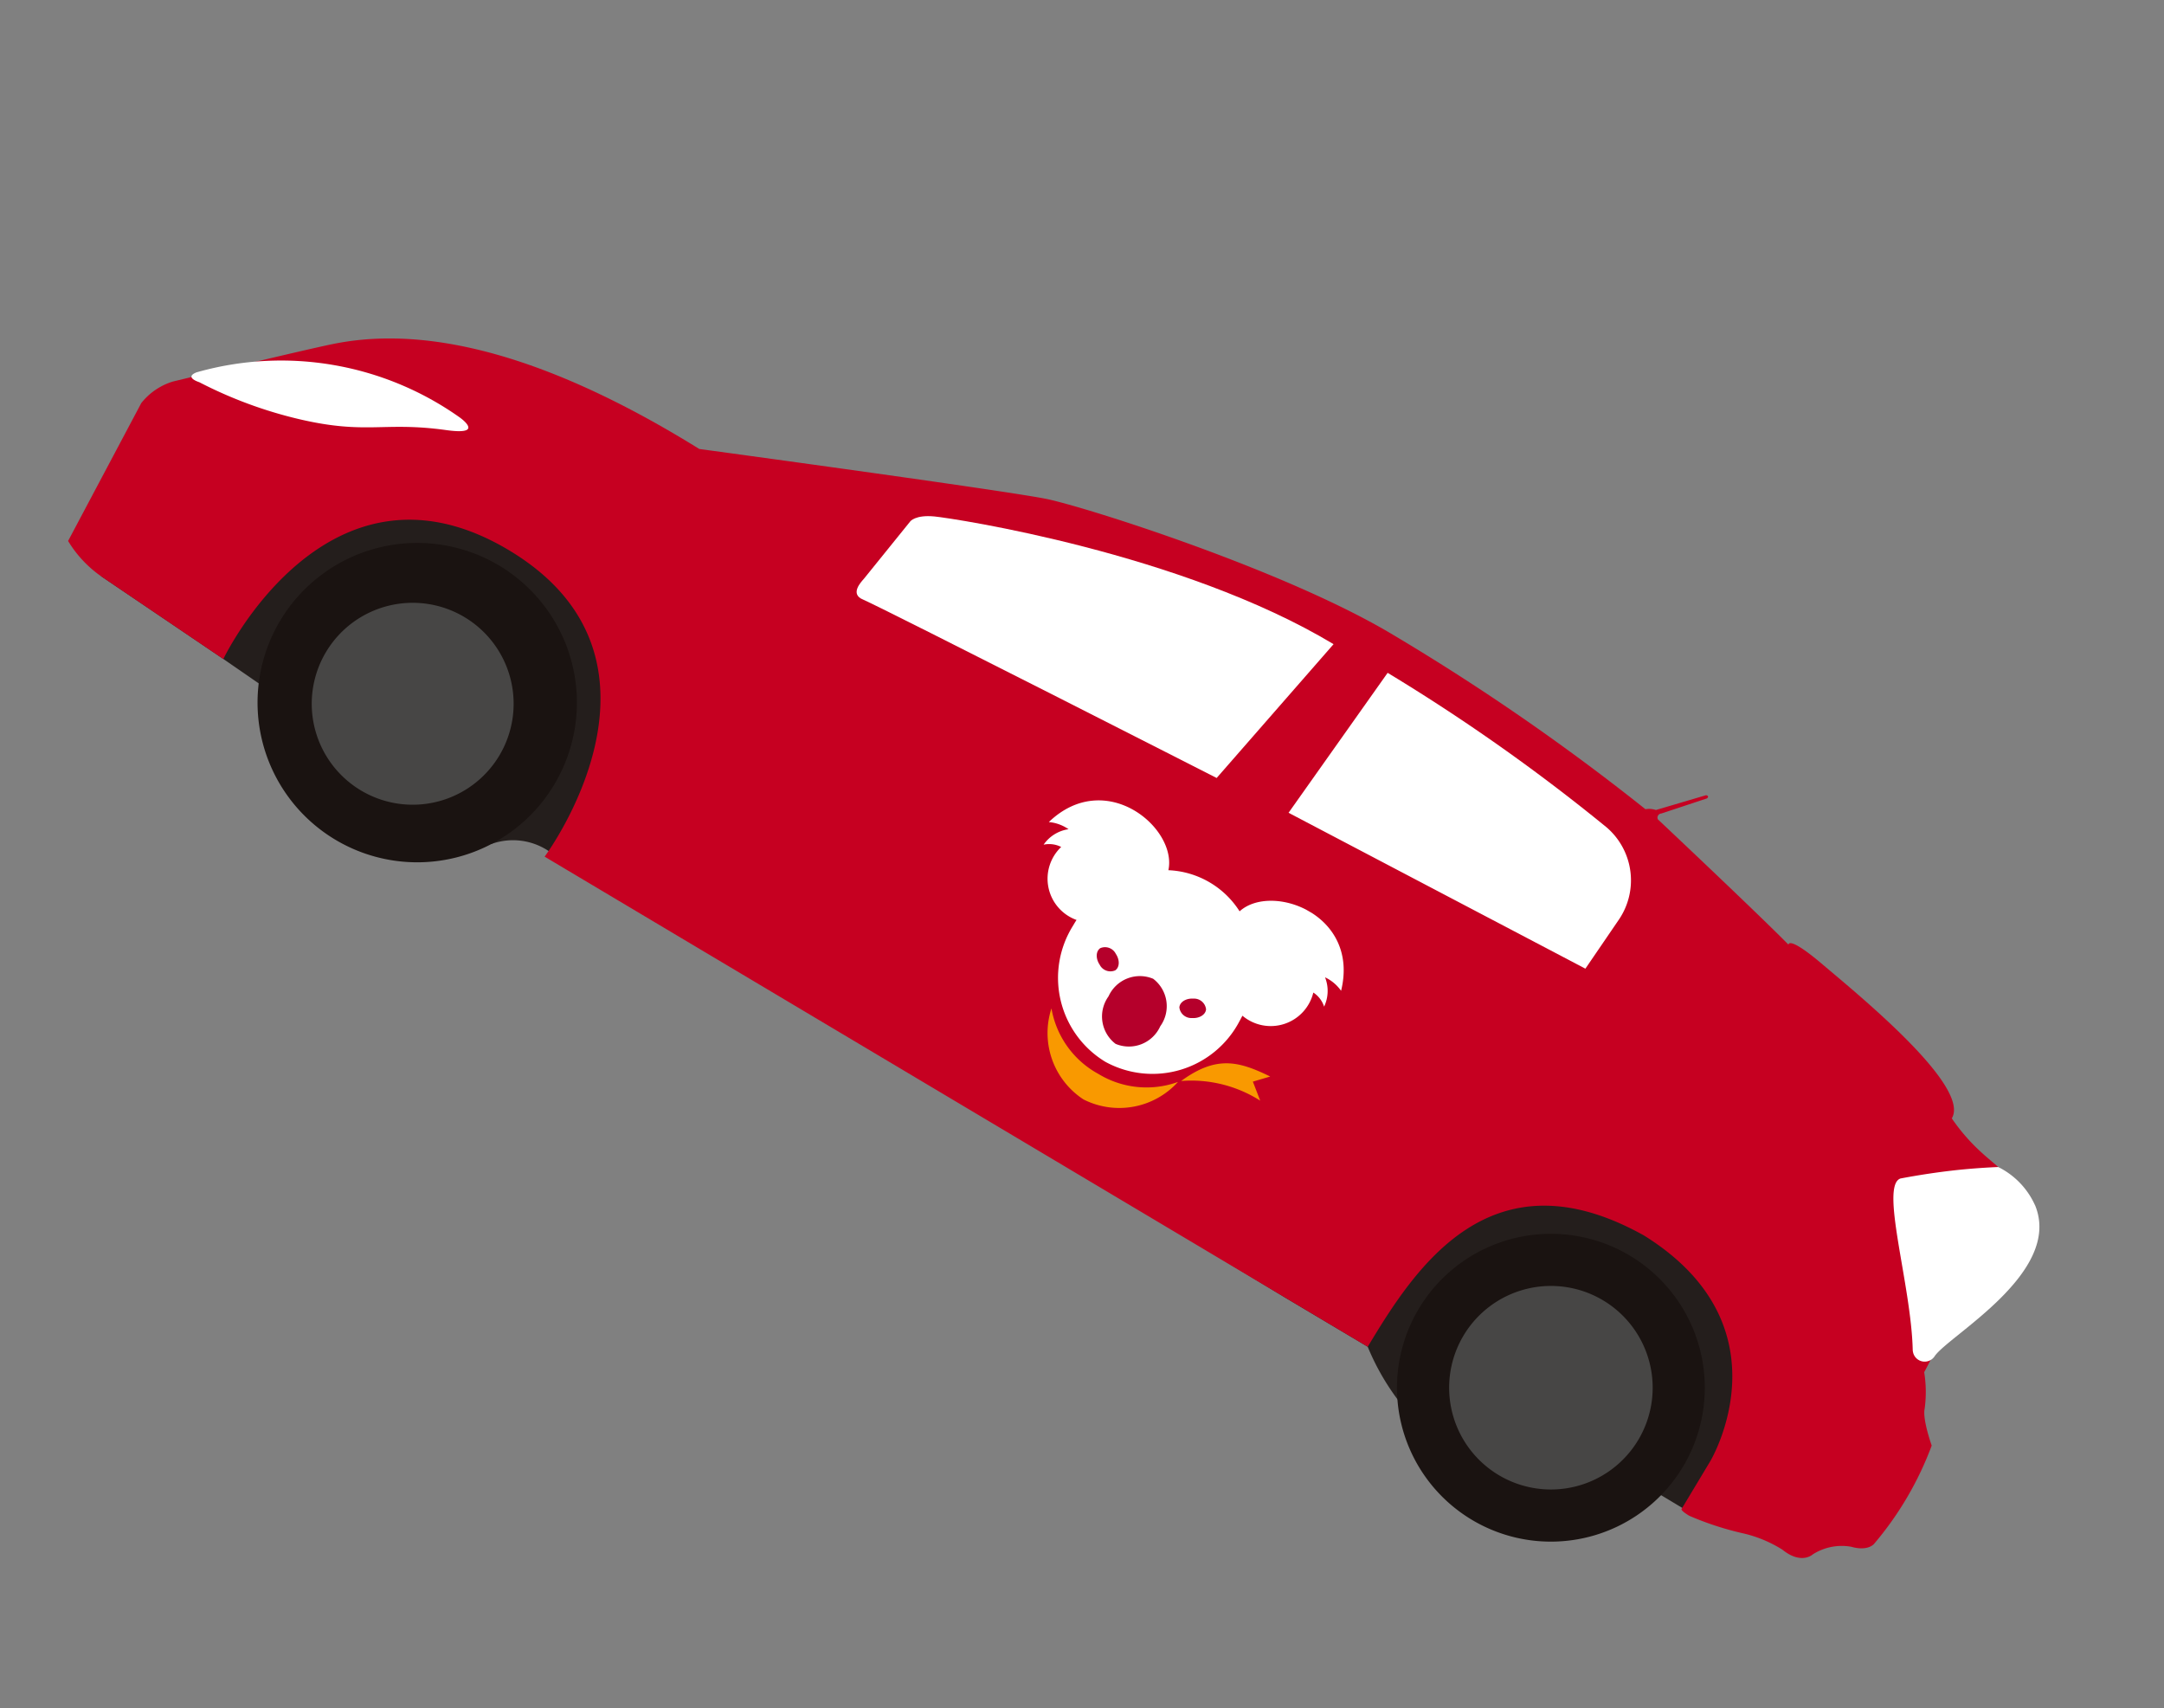 <svg xmlns="http://www.w3.org/2000/svg" xmlns:xlink="http://www.w3.org/1999/xlink" width="89.868" height="70.931" viewBox="0 0 89.868 70.931">
  <rect x="0" y="0" width="89.868" height="70.931" fill="#808080" stroke="none"/>
  <defs>
    <clipPath id="clip-path">
      <rect id="Rectangle_59294" data-name="Rectangle 59294" width="86.266" height="30.917" fill="none"/>
    </clipPath>
    <clipPath id="clip-path-2">
      <rect id="Rectangle_59292" data-name="Rectangle 59292" width="14.018" height="11.447" fill="none"/>
    </clipPath>
  </defs>
  <g id="Group_27733" data-name="Group 27733" transform="translate(-719.91 -191.162)">
    <g id="Group_27735" data-name="Group 27735" transform="translate(735.834 191.162) rotate(31)">
      <g id="Group_27734" data-name="Group 27734" clip-path="url(#clip-path)">
        <path id="Path_84654" data-name="Path 84654" d="M0,10.606l6.131.332,13.5.849a2.66,2.66,0,0,1,2.18-.971l35.772.142,3.992-.017a10.013,10.013,0,0,0,3.55,1.682c5.087,1.25,9.391-2.127,10.066-2.674l1.023,0L77.566,9.6s.481-9.1-9.105-9.1S19.706.735,19.706.735A16.082,16.082,0,0,0,8.3,1.422,16.206,16.206,0,0,0,0,10.606" transform="translate(2.264 15.942)" fill="#241e1c"/>
        <path id="Path_84655" data-name="Path 84655" d="M13.262,6.631A6.631,6.631,0,1,1,6.631,0a6.631,6.631,0,0,1,6.631,6.631" transform="translate(9.598 17.655)" fill="#1a1311"/>
        <path id="Path_84656" data-name="Path 84656" d="M8.384,4.192A4.192,4.192,0,1,1,4.192,0,4.192,4.192,0,0,1,8.384,4.192" transform="translate(11.9 20.232)" fill="#474645"/>
        <path id="Path_84657" data-name="Path 84657" d="M86.03,18.339C85.077,17.531,85,17.2,85,17.2a5.119,5.119,0,0,0-.807-1.313,19.267,19.267,0,0,0-.756-4.533,9.042,9.042,0,0,1-.31-2.333,1,1,0,0,1,.533-1.051.8.8,0,0,1,.517-.012,2.68,2.68,0,0,0-.507-.482c-.793-.576-1.527-.423-2.839-.808a8.06,8.06,0,0,1-1.084-.406c0-1.557-6.013-2.405-7.88-2.714s-1.649.023-1.649.023c-1.878-.481-7.33-1.666-7.33-1.666a.172.172,0,0,1,0-.283l1.3-1.512c.051-.155-.1-.095-.1-.095l-1.469,1.6a.876.876,0,0,0-.389.195A93.62,93.62,0,0,0,49.534,1C44.311,1,35.882,3.018,34.3,3.568S20.846,9.225,20.846,9.225C12.081,9.1,7.835,11.248,5.578,13.308c-.93.848-4.913,4.776-4.913,4.776A2.663,2.663,0,0,0,0,19.527Q.172,22.763.344,26a4.853,4.853,0,0,0,1.92.55l6.131.332S7.433,16.9,16.252,16.9s7.806,10.144,7.806,10.144l39.783-.16c0-3.793.157-9.641,7.453-9.87,7.175.109,7.187,6.611,7.187,6.611v2.328s.006.069.418.069a12.68,12.68,0,0,0,2.259-.515,5.3,5.3,0,0,1,1.778-.271c1.009.142,1.185-.477,1.185-.477a2.235,2.235,0,0,1,1.212-1.1c.7-.191.747-.591.747-.591a13.647,13.647,0,0,0-.05-4.727" transform="translate(0 0)" fill="#c60021"/>
        <path id="Path_84658" data-name="Path 84658" d="M12.781,6.391A6.391,6.391,0,1,1,6.391,0a6.391,6.391,0,0,1,6.391,6.391" transform="translate(64.846 18.033)" fill="#1a1311"/>
        <path id="Path_84659" data-name="Path 84659" d="M8.452,4.226A4.226,4.226,0,1,1,4.226,0,4.226,4.226,0,0,1,8.452,4.226" transform="translate(67.011 20.197)" fill="#474645"/>
        <path id="Path_84660" data-name="Path 84660" d="M.127,4.015a12.827,12.827,0,0,1,10.289-4s.524.032.556.212c.035.2-.592.464-.8.552C7.8,1.8,7.476,2.637,4.76,3.511a17.994,17.994,0,0,1-4.349.822s-.3.073-.387-.017.1-.3.1-.3" transform="translate(1.207 13.21)" fill="#fff"/>
        <path id="Path_84661" data-name="Path 84661" d="M.463,4.69s.028-.352.759-.7S10.8,0,18.158,0l-1.3,7.264S1.837,8.315.463,8.475c-.606.1-.455-.577-.422-.756Z" transform="translate(29.44 2.606)" fill="#fff"/>
        <path id="Path_84662" data-name="Path 84662" d="M.534,0A79.08,79.08,0,0,1,11.643.818a2.9,2.9,0,0,1,2.4,3.028L13.9,6.3,0,7.1Z" transform="translate(49.602 2.47)" fill="#fff"/>
        <path id="Path_84663" data-name="Path 84663" d="M5.43.572A3.262,3.262,0,0,0,3.305,0c-.439.29-.893.607-1.356.954C1.256,1.477.631,2,.07,2.5c-.585.7,2.656,3.553,4.1,5.834a.465.465,0,0,0,.059.075l.017.018a.494.494,0,0,0,.842-.33c.046-1.025,2.783-5.727.34-7.529" transform="translate(79.135 7)" fill="#fff"/>
      </g>
    </g>
    <g id="Group_27732" data-name="Group 27732" transform="translate(764.562 223.399) rotate(30)">
      <g id="Group_27731" data-name="Group 27731" transform="translate(0 0)" clip-path="url(#clip-path-2)">
        <path id="Path_84648" data-name="Path 84648" d="M3.03,5.137A1.82,1.82,0,0,1,.962,2.831a1.1,1.1,0,0,0-.68.283A1.521,1.521,0,0,1,.858,2.04,1.7,1.7,0,0,0,0,2.192C.915-.954,4.756-.257,5.3,1.441a3.684,3.684,0,0,1,3.415,0c.546-1.7,4.386-2.4,5.3.751a1.694,1.694,0,0,0-.857-.152,1.523,1.523,0,0,1,.575,1.074,1.1,1.1,0,0,0-.68-.283,1.82,1.82,0,0,1-2.068,2.305c0,.086.007.173.007.26A4.076,4.076,0,0,1,7.009,9.64,4.076,4.076,0,0,1,3.023,5.4c0-.087,0-.174.007-.26" transform="translate(0 0)" fill="#fff"/>
        <path id="Path_84649" data-name="Path 84649" d="M0,1.56A1.429,1.429,0,0,1,1.241,0,1.429,1.429,0,0,1,2.482,1.56,1.429,1.429,0,0,1,1.241,3.121,1.429,1.429,0,0,1,0,1.56" transform="translate(5.766 5.661)" fill="#b5002b" fill-rule="evenodd"/>
        <path id="Path_84650" data-name="Path 84650" d="M.031.193A.5.5,0,0,1,.707.074c.276.135.42.406.322.607A.5.5,0,0,1,.353.8C.077.666-.067.394.031.193" transform="translate(4.438 5.466)" fill="#b5002b" fill-rule="evenodd"/>
        <path id="Path_84651" data-name="Path 84651" d="M1.028.193A.5.5,0,0,0,.352.074C.077.209-.067.48.031.681A.5.5,0,0,0,.707.8c.275-.134.42-.406.322-.607" transform="translate(8.513 5.466)" fill="#b5002b" fill-rule="evenodd"/>
        <path id="Path_84652" data-name="Path 84652" d="M6.077.017A3.289,3.289,0,0,1,3.041,2.609,3.294,3.294,0,0,1,0,0,3.835,3.835,0,0,0,3.045,1.382,3.839,3.839,0,0,0,6.077.017" transform="translate(3.964 8.838)" fill="#f99900"/>
        <path id="Path_84653" data-name="Path 84653" d="M0,2.01C.731.353,1.656.1,3.111,0L2.593.544l.659.531A5.343,5.343,0,0,0,0,2.01" transform="translate(10.135 6.746)" fill="#f99900"/>
      </g>
    </g>
  </g>
</svg>
